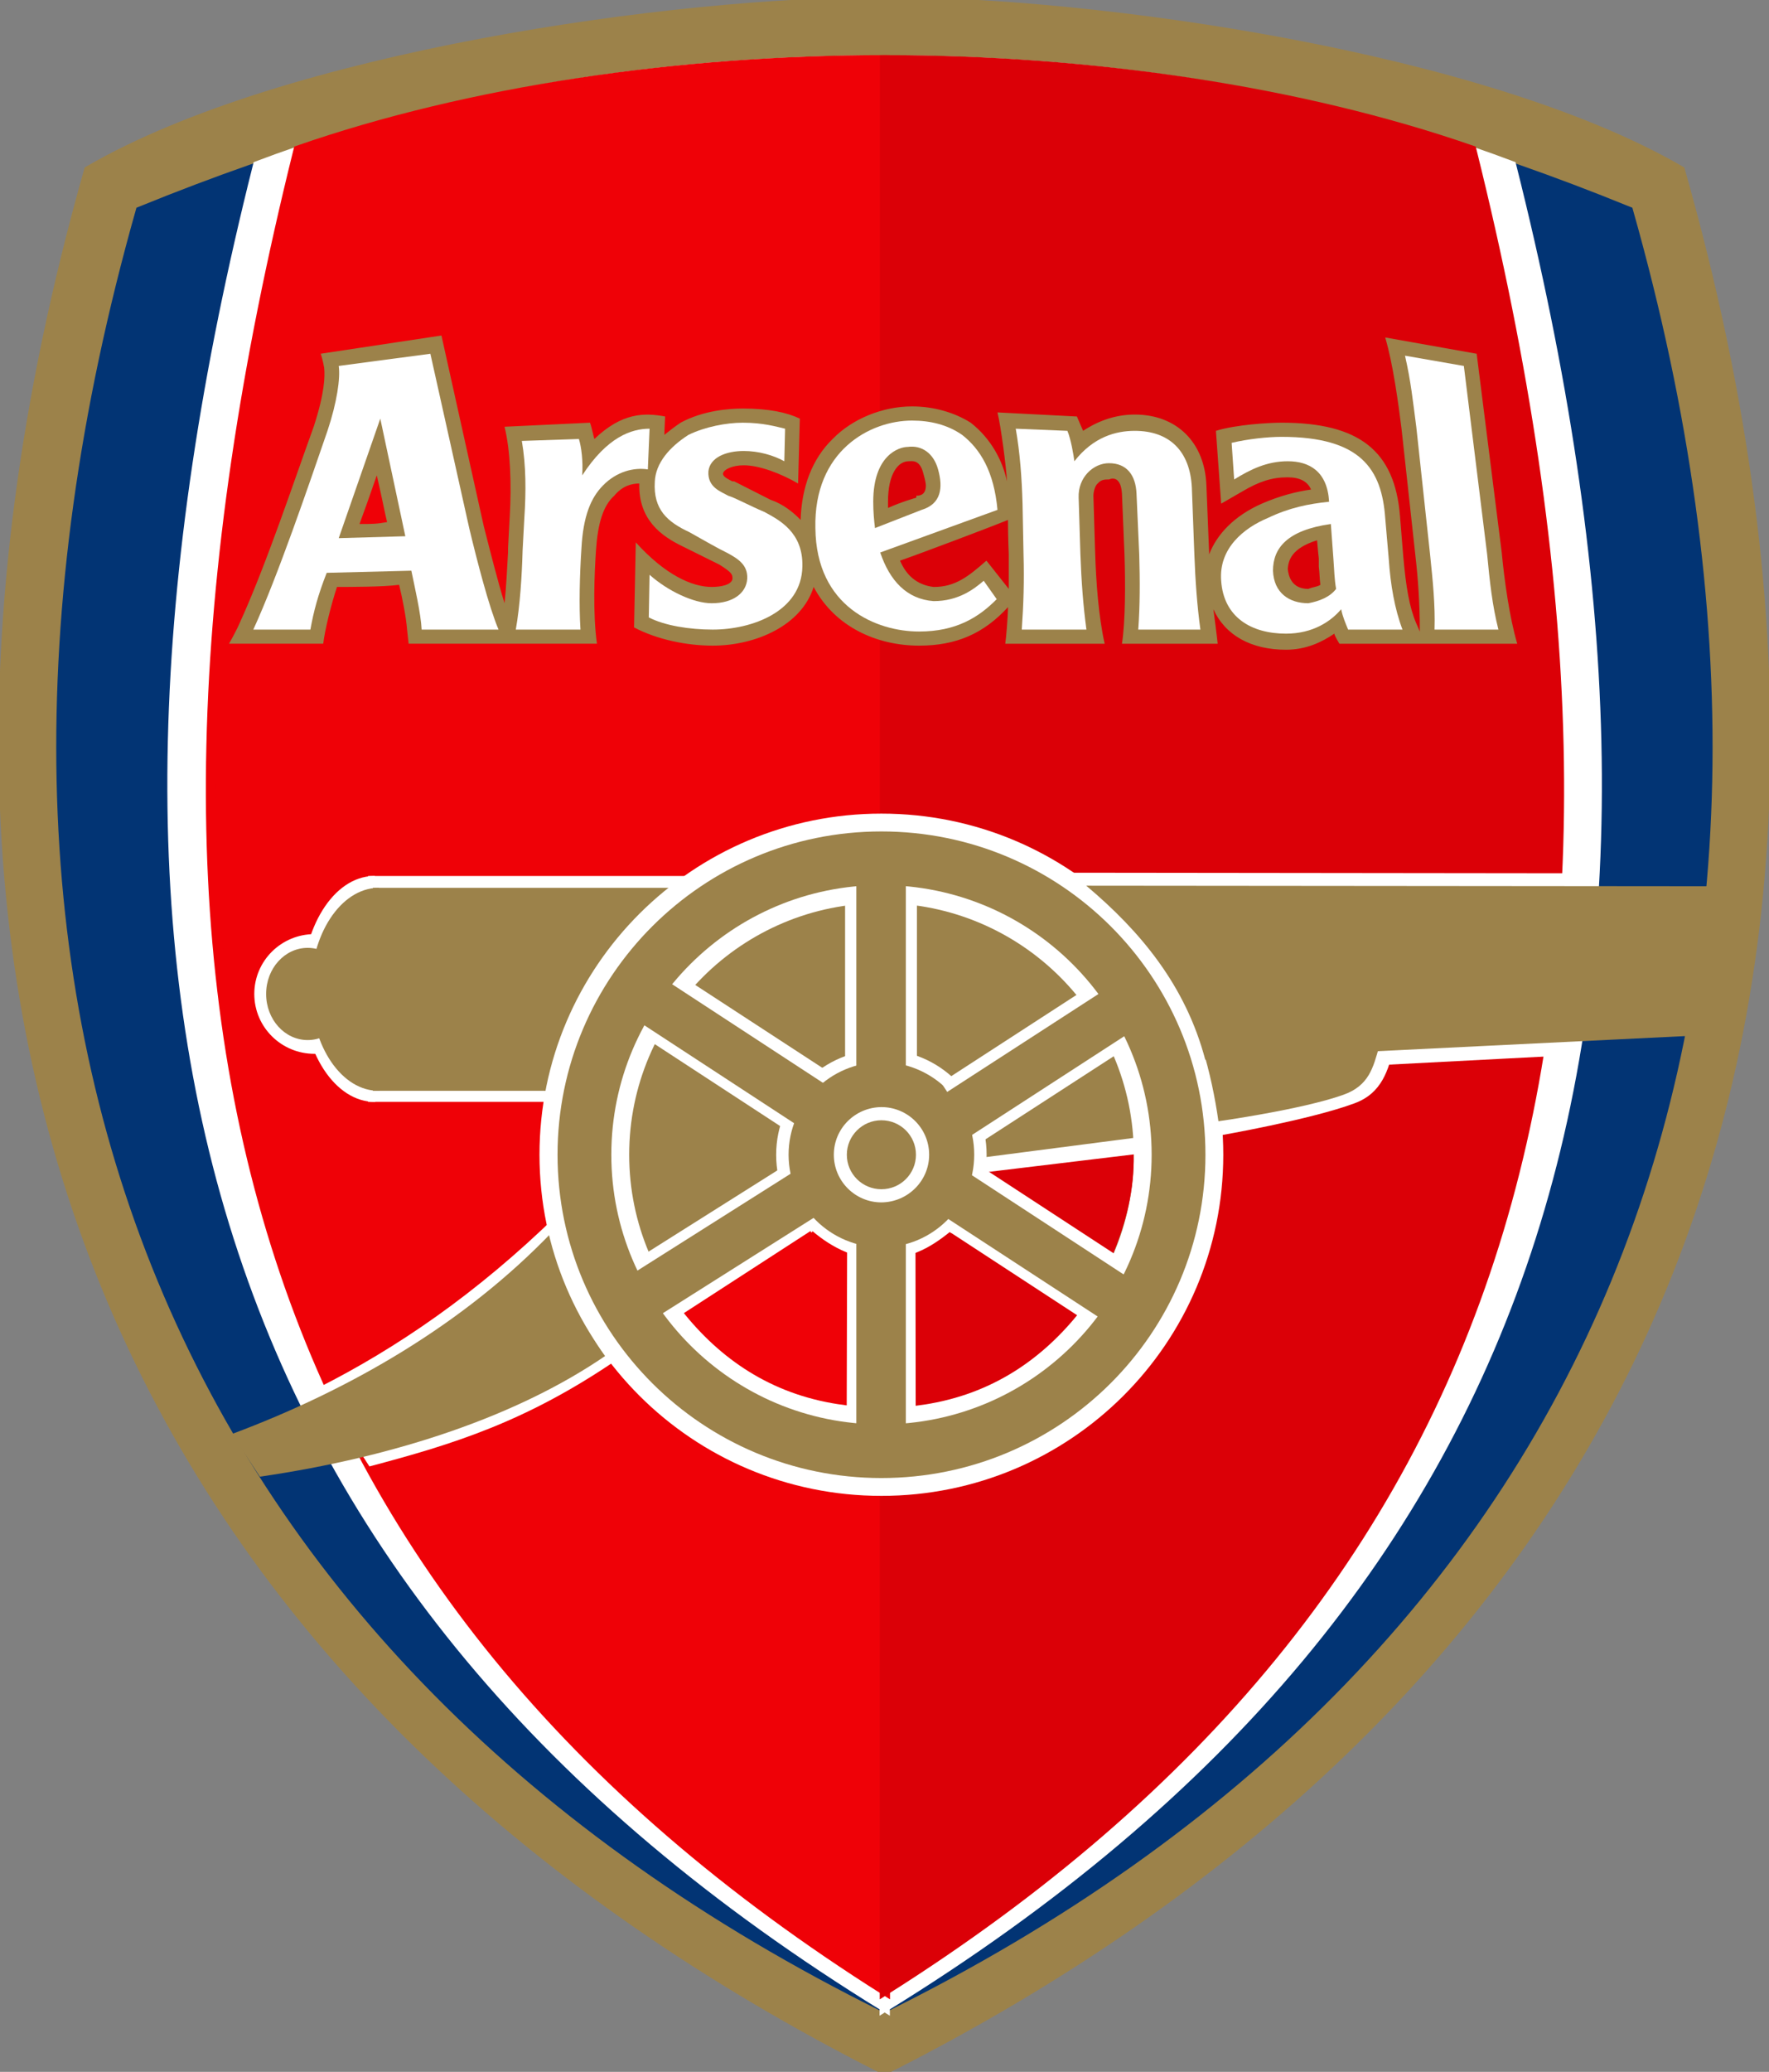 <svg width="123" height="144" viewBox="0 0 123 144" fill="none" xmlns="http://www.w3.org/2000/svg">
<rect x="0" y="0" width="123" height="144" fill="#808080" stroke="none"/>
<g id="Arsenal_FC 1" clip-path="url(#clip0_909_13219)">
<g id="Group">
<path id="Vector" d="M61.5 0.15C46.88 0.15 19.921 3.92 6.192 11.876C-11.883 75.746 12.699 119.18 61.5 143.831C110.301 119.18 134.884 75.531 116.808 11.877C103.065 3.92 76.12 0.15 61.5 0.15Z" fill="#9C824A" stroke="#9C824A" stroke-width="0.716" stroke-miterlimit="282"/>
<path id="Vector_2" d="M61.5 4.256C47.136 4.256 30.964 6.087 9.783 14.704C-5.985 70.456 12.307 115.141 61.5 139.496C110.692 115.141 128.97 70.455 113.203 14.704C92.022 6.087 75.863 4.256 61.5 4.256Z" fill="#023474" stroke="#023474" stroke-width="0.716" stroke-miterlimit="282"/>
<g id="Vector_3">
<path d="M61.432 4.203C47.136 4.203 31.787 6.316 17.937 11.54C3.573 68.625 14.171 110.307 61.514 139.456L61.432 4.203ZM61.514 139.456C108.856 110.307 119.44 68.625 105.076 11.54C91.226 6.316 75.89 4.203 61.594 4.203L61.514 139.456Z" fill="white"/>
<path d="M61.514 139.456C14.171 110.307 3.573 68.625 17.937 11.54C31.787 6.316 47.136 4.203 61.432 4.203L61.514 139.456ZM61.514 139.456C108.856 110.307 119.44 68.625 105.076 11.54C91.226 6.316 75.89 4.203 61.594 4.203L61.514 139.456Z" stroke="white" stroke-width="0.716" stroke-miterlimit="282"/>
</g>
<path id="Vector_4" d="M61.514 4.189C47.136 4.189 32.584 6.357 20.758 10.463C5.882 70.294 17.829 110.698 61.527 138.311L61.514 4.189Z" fill="#EF0107" stroke="#EF0107" stroke-width="0.716" stroke-miterlimit="282"/>
<path id="Vector_5" d="M61.541 4.189C75.917 4.189 90.47 6.357 102.309 10.463C117.186 70.294 105.238 110.698 61.527 138.311L61.541 4.189Z" fill="#DB0007" stroke="#DB0007" stroke-width="0.716" stroke-miterlimit="282"/>
<path id="Vector_6" d="M42.938 94.475C36.593 98.81 31.545 100.372 25.686 101.92L22.149 96.441C27.535 93.721 33.111 89.938 38.727 84.459C39.199 89.776 41.682 93.545 42.938 94.475Z" fill="white"/>
<path id="Vector_7" d="M42.074 94.246C36.053 98.365 27.67 101.233 18.072 102.633L16.114 99.672C24.335 96.601 32.273 92.024 38.429 85.589C39.361 89.708 40.778 92.442 42.074 94.246Z" fill="#9C824A"/>
<path id="Vector_8" d="M26.037 69.083C26.037 71.385 24.174 73.243 21.866 73.243C19.557 73.243 17.681 71.385 17.681 69.083C17.681 66.781 19.557 64.923 21.866 64.923C24.174 64.923 26.037 66.781 26.037 69.083Z" fill="white"/>
<path id="Vector_9" d="M25.591 60.883V76.582H37.997C38.807 71.317 41.804 65.73 48.594 60.883H25.591Z" fill="white"/>
<path id="Vector_10" d="M26.091 76.582C23.323 76.622 21.042 73.162 21.001 68.827C20.974 64.491 23.189 60.937 25.97 60.883C25.997 60.883 26.023 60.883 26.064 60.883" fill="white"/>
<path id="Vector_11" d="M24.282 69.083C24.282 70.86 22.986 72.287 21.393 72.287C19.8 72.287 18.504 70.86 18.504 69.083C18.504 67.305 19.8 65.878 21.393 65.878C22.986 65.878 24.282 67.305 24.282 69.083Z" fill="#9C824A"/>
<path id="Vector_12" d="M25.929 61.705V75.814H38.24C39.212 71.129 41.602 66.147 47.568 61.705H25.929Z" fill="#9C824A"/>
<path id="Vector_13" d="M26.387 75.814C23.782 75.868 21.649 72.745 21.609 68.853C21.582 64.963 23.674 61.758 26.279 61.705C26.306 61.705 26.334 61.705 26.36 61.705" fill="#9C824A"/>
<path id="Vector_14" d="M85.056 80.257C85.056 93.358 74.419 103.966 61.284 103.966C48.162 103.966 37.511 93.358 37.511 80.257C37.511 67.158 48.162 56.548 61.284 56.548C74.419 56.548 85.056 67.158 85.056 80.257Z" fill="white"/>
<path id="Vector_15" d="M83.815 80.257C83.815 92.671 73.731 102.727 61.284 102.727C48.851 102.727 38.767 92.671 38.767 80.257C38.767 67.858 48.851 57.787 61.284 57.787C73.731 57.787 83.815 67.844 83.815 80.257Z" fill="#9C824A"/>
<path id="Vector_16" d="M80.075 80.257C80.075 90.611 71.665 98.999 61.284 98.999C50.916 98.999 42.506 90.611 42.506 80.257C42.506 69.904 50.916 61.516 61.284 61.516C71.665 61.516 80.075 69.904 80.075 80.257Z" fill="white"/>
<path id="Vector_17" d="M78.834 80.257C78.834 89.924 70.977 97.746 61.284 97.746C51.605 97.746 43.748 89.924 43.748 80.257C43.748 70.591 51.605 62.769 61.284 62.769C70.977 62.768 78.834 70.591 78.834 80.257Z" fill="#9C824A"/>
<path id="Vector_18" d="M68.6 80.257C68.614 84.283 65.334 87.555 61.297 87.568C57.248 87.568 53.967 84.296 53.967 80.271V80.257C53.967 76.231 57.234 72.96 61.283 72.96C65.32 72.947 68.6 76.218 68.6 80.244C68.6 80.257 68.6 80.257 68.6 80.257Z" fill="white"/>
<path id="Vector_19" d="M67.737 80.257C67.737 83.812 64.861 86.693 61.297 86.693C57.734 86.693 54.845 83.826 54.831 80.271V80.257C54.831 76.703 57.72 73.822 61.284 73.822C64.848 73.822 67.737 76.69 67.737 80.244V80.257Z" fill="#9C824A"/>
<path id="Vector_20" d="M64.605 80.257C64.605 82.075 63.12 83.555 61.284 83.569C59.462 83.569 57.977 82.088 57.977 80.257C57.977 78.427 59.462 76.959 61.284 76.946C63.119 76.945 64.605 78.427 64.605 80.257Z" fill="white"/>
<path id="Vector_21" d="M63.687 80.257C63.687 81.577 62.62 82.654 61.284 82.654C59.961 82.654 58.881 81.59 58.881 80.257C58.881 78.938 59.961 77.861 61.284 77.861C62.607 77.861 63.687 78.924 63.687 80.257Z" fill="#9C824A"/>
<path id="Vector_22" d="M63.754 62.364H58.76V73.983H63.754V62.364Z" fill="white"/>
<path id="Vector_23" d="M62.984 60.695H59.542V75.464H62.984V60.695Z" fill="#9C824A"/>
<path id="Vector_24" d="M75.202 68.921L77.929 73.094L68.155 79.423L65.442 75.249L75.202 68.921Z" fill="white"/>
<path id="Vector_25" d="M77.025 68.665L78.901 71.546L66.481 79.597L64.605 76.703L77.025 68.665Z" fill="#9C824A"/>
<path id="Vector_26" d="M54.278 81.2L56.95 85.4L47.109 91.621L44.436 87.406L54.278 81.2Z" fill="white"/>
<path id="Vector_27" d="M55.952 80.957L57.801 83.866L45.301 91.769L43.451 88.86L55.952 80.957Z" fill="#9C824A"/>
<path id="Vector_28" d="M63.754 86.922H58.76V98.54H63.754V86.922Z" fill="white"/>
<path id="Vector_29" d="M62.984 85.266H59.542V100.021H62.984V85.266Z" fill="#9C824A"/>
<g id="Vector_30">
<path d="M56.411 85.683C57.086 86.248 57.828 86.76 58.76 87.151L58.733 97.517C54.021 96.912 50.457 94.596 47.757 91.298L56.424 85.683" fill="#EF0107"/>
<path d="M56.411 85.683C57.086 86.248 57.828 86.76 58.76 87.151L58.733 97.517C54.021 96.912 50.457 94.596 47.757 91.298L56.424 85.683" stroke="#EF0107" stroke-width="0.281" stroke-miterlimit="282"/>
</g>
<g id="Vector_31">
<path d="M66.144 85.724C65.455 86.276 64.726 86.801 63.795 87.177L63.808 97.545C68.519 96.939 72.084 94.623 74.783 91.325L66.13 85.724" fill="#DB0007"/>
<path d="M66.144 85.724C65.455 86.276 64.726 86.801 63.795 87.177L63.808 97.545C68.519 96.939 72.084 94.623 74.783 91.325L66.13 85.724" stroke="#DB0007" stroke-width="0.281" stroke-miterlimit="282"/>
</g>
<path id="Vector_32" d="M68.506 81.375L78.82 80.136C78.901 82.707 78.279 84.969 77.402 87.137L68.479 81.375" fill="#DB0007"/>
<path id="Vector_33" d="M68.52 81.334C68.56 81.173 68.547 81.025 68.614 80.554L78.793 79.234C78.834 79.706 78.807 79.88 78.793 80.096L68.52 81.334Z" fill="white" stroke="white" stroke-width="0.281" stroke-miterlimit="282"/>
<path id="Vector_34" d="M83.585 72.785H96.937C96.518 74.36 96.113 75.962 94.196 76.676C91.131 77.821 84.773 78.924 84.773 78.924C84.651 77.187 84.26 74.831 83.585 72.785Z" fill="white"/>
<path id="Vector_35" d="M74.284 60.655L109.167 60.695L107.939 73.404L84.112 74.643C82.829 68.961 78.496 63.536 74.284 60.655Z" fill="white"/>
<path id="Vector_36" d="M75.526 61.557L120.061 61.597L118.36 71.951L83.801 73.647C82.437 68.504 79.319 64.748 75.526 61.557Z" fill="#9C824A"/>
<path id="Vector_37" d="M83.585 72.785H95.883C95.478 74.185 95.195 75.464 93.386 76.097C90.51 77.12 84.719 77.928 84.719 77.928C84.476 76.245 84.125 74.535 83.585 72.785Z" fill="#9C824A"/>
<path id="Vector_38" d="M70.086 42.196C70.086 42.762 69.964 44.31 69.897 44.741H76.809C76.39 42.909 76.201 40.365 76.147 38.4C76.147 38.534 76.026 34.455 76.026 34.455C76.026 34.172 76.147 33.741 76.322 33.606C76.566 33.324 76.809 33.324 77.106 33.324C77.403 33.189 77.943 33.189 78.01 34.307L78.186 38.534C78.253 40.513 78.253 43.193 78.01 44.741H84.666C84.611 44.175 84.422 42.761 84.368 42.344C85.205 44.175 87.014 45.158 89.417 45.158C90.848 45.158 91.942 44.605 92.779 44.04C92.779 44.175 93.13 44.741 93.13 44.741H105.495C104.955 42.909 104.604 40.365 104.416 38.4L102.674 24.586L96.315 23.455C96.856 25.286 97.22 27.965 97.449 29.796L98.421 38.682C98.597 40.23 98.719 41.927 98.719 43.758V43.892L98.475 43.327C97.99 42.196 97.76 40.796 97.571 38.682L97.341 35.855C96.977 31.344 94.52 29.378 89.106 29.378C88.216 29.378 85.934 29.513 84.544 29.944L84.908 35.006L86.353 34.171C87.555 33.458 88.445 33.175 89.525 33.175C90.376 33.175 90.916 33.458 91.159 34.023C90.133 34.171 88.999 34.454 87.73 35.006C85.813 35.854 84.611 37.133 84.071 38.533V38.399L83.882 33.74C83.775 30.778 81.844 28.813 78.901 28.813C77.592 28.813 76.39 29.23 75.31 29.944C75.243 29.795 75.189 29.66 75.121 29.512L74.878 28.947L69.356 28.664C69.6 29.66 69.964 32.474 70.018 33.457C69.721 32.057 68.938 30.509 67.493 29.378C66.36 28.664 64.915 28.247 63.417 28.247C61.378 28.247 59.272 29.095 57.895 30.509C56.451 31.909 55.735 33.888 55.668 36.137C55.128 35.571 54.413 35.019 53.575 34.736L51.051 33.457H50.929C50.336 33.174 50.268 33.04 50.268 32.905C50.336 32.622 50.929 32.339 51.713 32.339C52.793 32.339 54.291 32.905 55.492 33.605L55.614 29.095C54.709 28.664 53.454 28.395 51.645 28.395C50.686 28.395 48.891 28.529 47.325 29.378C46.906 29.66 46.542 29.943 46.191 30.226L46.245 28.946C44.801 28.677 43.248 28.677 41.331 30.508C41.264 30.36 41.142 29.66 41.021 29.378L35.081 29.66C35.499 31.343 35.567 33.74 35.445 35.854L35.324 38.115V38.398C35.256 39.529 35.203 40.795 35.081 41.925C34.595 40.364 34.068 38.25 33.636 36.567L30.694 23.319L22.297 24.585C22.351 24.719 22.472 25.15 22.54 25.567C22.594 26.133 22.594 27.264 21.811 29.66C20.434 33.457 18.517 39.246 16.654 43.326C16.411 43.891 15.925 44.739 15.925 44.739H22.473C22.594 43.756 23.013 42.06 23.431 40.794C24.336 40.794 26.671 40.794 27.751 40.646C27.994 41.642 28.237 42.908 28.305 43.756L28.413 44.739H41.507C41.21 42.625 41.331 39.811 41.44 38.249C41.561 36.418 41.925 35.153 42.709 34.453C43.303 33.739 43.964 33.605 44.45 33.605C44.383 36.135 46.003 37.267 47.447 37.967L50.025 39.245C50.93 39.811 50.93 39.946 50.93 40.228C50.876 40.646 50.147 40.794 49.486 40.794C48.109 40.794 46.245 39.946 44.207 37.697L44.086 43.608C45.706 44.456 47.744 44.873 49.553 44.873C52.55 44.873 55.736 43.473 56.573 40.794C58.071 43.607 61.014 44.873 63.903 44.873C66.481 44.875 68.398 44.04 70.086 42.196ZM24.997 36.42C25.362 35.438 25.658 34.589 26.198 33.041C26.563 34.589 26.738 35.572 26.914 36.286C26.198 36.42 25.834 36.42 24.997 36.42ZM61.743 34.872C61.743 32.906 62.458 32.058 63.174 32.058C63.417 32.058 63.957 31.91 64.2 32.906C64.321 33.324 64.375 33.606 64.375 33.741C64.375 34.307 64.078 34.455 63.714 34.455V34.589C63.714 34.589 62.701 34.872 61.743 35.303C61.743 35.155 61.743 35.02 61.743 34.872ZM68.587 38.965C67.318 40.082 66.413 40.796 64.915 40.796C63.714 40.648 62.998 39.947 62.58 38.965C63.835 38.534 68.695 36.703 70.085 36.137C70.085 37.268 70.14 38.534 70.14 38.534V40.93L68.587 38.965ZM90.969 40.931C89.836 40.931 89.592 40.082 89.538 39.53C89.592 38.965 89.768 38.117 91.576 37.551C91.631 38.252 91.698 38.817 91.698 38.817V39.382C91.752 39.813 91.752 40.23 91.806 40.648C91.577 40.796 91.28 40.796 90.969 40.931Z" fill="#9C824A"/>
<path id="Vector_39" d="M54.588 29.796C53.994 29.662 53.09 29.379 51.645 29.379C50.511 29.379 49.013 29.662 47.865 30.227C46.542 31.075 45.584 32.193 45.53 33.472C45.408 35.438 46.434 36.286 47.932 36.986C48.945 37.552 49.917 38.117 50.511 38.4C51.294 38.817 52.009 39.248 51.955 40.231C51.888 41.214 50.983 41.927 49.485 41.927C48.23 41.927 46.434 41.079 45.165 39.948L45.111 42.91C46.191 43.476 47.932 43.758 49.553 43.758C52.306 43.758 55.735 42.493 55.789 39.382C55.856 36.986 54.169 36.138 53.157 35.586C52.131 35.155 51.105 34.59 50.633 34.455C50.147 34.172 49.188 33.889 49.256 32.758C49.364 31.776 50.511 31.345 51.713 31.345C52.725 31.345 53.751 31.627 54.534 32.058" fill="white"/>
<path id="Vector_40" d="M29.924 24.586L23.552 25.434C23.674 26.282 23.431 27.965 22.77 29.944C21.46 33.741 19.3 40.082 17.613 43.757H21.582C21.811 42.479 22.108 41.361 22.716 39.813L28.602 39.664C28.831 40.795 29.263 42.627 29.317 43.757H34.663C34.002 42.196 33.165 38.964 32.625 36.703L29.924 24.586ZM23.552 37.403L26.442 29.096L28.183 37.269" fill="white"/>
<path id="Vector_41" d="M45.166 29.796L45.044 32.624C44.086 32.476 42.885 32.758 41.926 33.741C41.089 34.589 40.549 35.855 40.428 38.117C40.306 39.948 40.252 42.062 40.36 43.758H35.864C36.161 42.062 36.283 40.096 36.337 38.252L36.458 36.004C36.579 34.172 36.579 32.341 36.283 30.645L40.252 30.511C40.427 31.076 40.549 32.059 40.481 33.041C42.223 30.362 43.91 29.796 45.166 29.796Z" fill="white"/>
<path id="Vector_42" d="M101.783 25.434L97.692 24.721C98.111 26.565 98.232 27.831 98.475 29.662L99.434 38.534C99.623 40.365 99.799 42.062 99.744 43.758H104.186C103.754 42.062 103.578 40.365 103.403 38.534" fill="white"/>
<path id="Vector_43" d="M83.464 43.758C83.234 42.062 83.112 40.365 83.045 38.534L82.87 33.889C82.748 31.345 81.304 29.945 78.901 29.945C77.591 29.945 76.025 30.362 74.702 32.058C74.648 31.628 74.459 30.51 74.217 29.945L70.626 29.796C70.922 31.493 71.044 33.176 71.098 35.007L71.166 38.534C71.22 40.365 71.166 42.062 71.044 43.758H75.54C75.31 42.062 75.189 40.365 75.121 38.534L74.999 34.589C74.945 33.176 76.025 32.193 77.106 32.193C78.361 32.193 78.968 33.041 79.023 34.307L79.211 38.534C79.266 40.365 79.266 42.062 79.144 43.758" fill="white"/>
<path id="Vector_44" d="M97.517 43.758C96.977 42.344 96.68 40.648 96.558 38.817L96.315 36.003C96.072 32.624 94.641 30.362 89.106 30.362C88.147 30.362 86.771 30.51 85.637 30.779L85.812 33.324C86.946 32.624 88.094 32.058 89.538 32.058C91.037 32.058 92.292 32.758 92.414 34.872C90.969 35.02 89.646 35.289 88.148 36.003C86.474 36.703 84.733 38.117 84.908 40.365C85.083 42.91 87.014 44.04 89.417 44.04C91.28 44.04 92.535 43.192 93.251 42.344C93.372 42.91 93.561 43.327 93.736 43.758H97.517ZM90.969 41.927C89.646 41.927 88.567 41.213 88.512 39.665C88.512 38.117 89.471 36.851 92.535 36.42L92.711 38.817C92.778 39.665 92.778 40.231 92.9 40.931C92.468 41.496 91.752 41.779 90.969 41.927Z" fill="white"/>
<path id="Vector_45" d="M66.9 30.227C65.874 29.514 64.672 29.231 63.417 29.231C60.474 29.231 56.573 31.345 56.694 36.703C56.748 42.196 60.96 43.892 63.903 43.892C66.481 43.892 68.048 42.91 69.302 41.644L68.398 40.365C67.737 40.931 66.656 41.779 64.915 41.779C63.052 41.644 61.864 40.365 61.203 38.399L69.356 35.437C69.113 32.758 68.155 31.21 66.9 30.227ZM64.078 35.438L60.838 36.703C60.771 36.138 60.717 35.572 60.717 34.872C60.717 31.627 62.512 31.062 63.119 31.062C64.078 30.927 64.915 31.493 65.225 32.624C65.577 33.889 65.455 35.02 64.078 35.438Z" fill="white"/>
<path id="Vector_46" d="M44.868 72.139L47.609 67.978L57.356 74.333L54.615 78.507L44.868 72.139Z" fill="white"/>
<path id="Vector_47" d="M43.964 70.712L45.854 67.831L58.233 75.922L56.343 78.803L43.964 70.712Z" fill="#9C824A"/>
<path id="Vector_48" d="M65.671 85.387L68.412 81.213L78.158 87.581L75.418 91.755L65.671 85.387Z" fill="white"/>
<path id="Vector_49" d="M64.766 83.959L66.657 81.079L79.036 89.17L77.146 92.038L64.766 83.959Z" fill="#9C824A"/>
</g>
</g>
<defs>
<clipPath id="clip0_909_13219">
<rect width="123" height="144" fill="white"/>
</clipPath>
</defs>
</svg>

